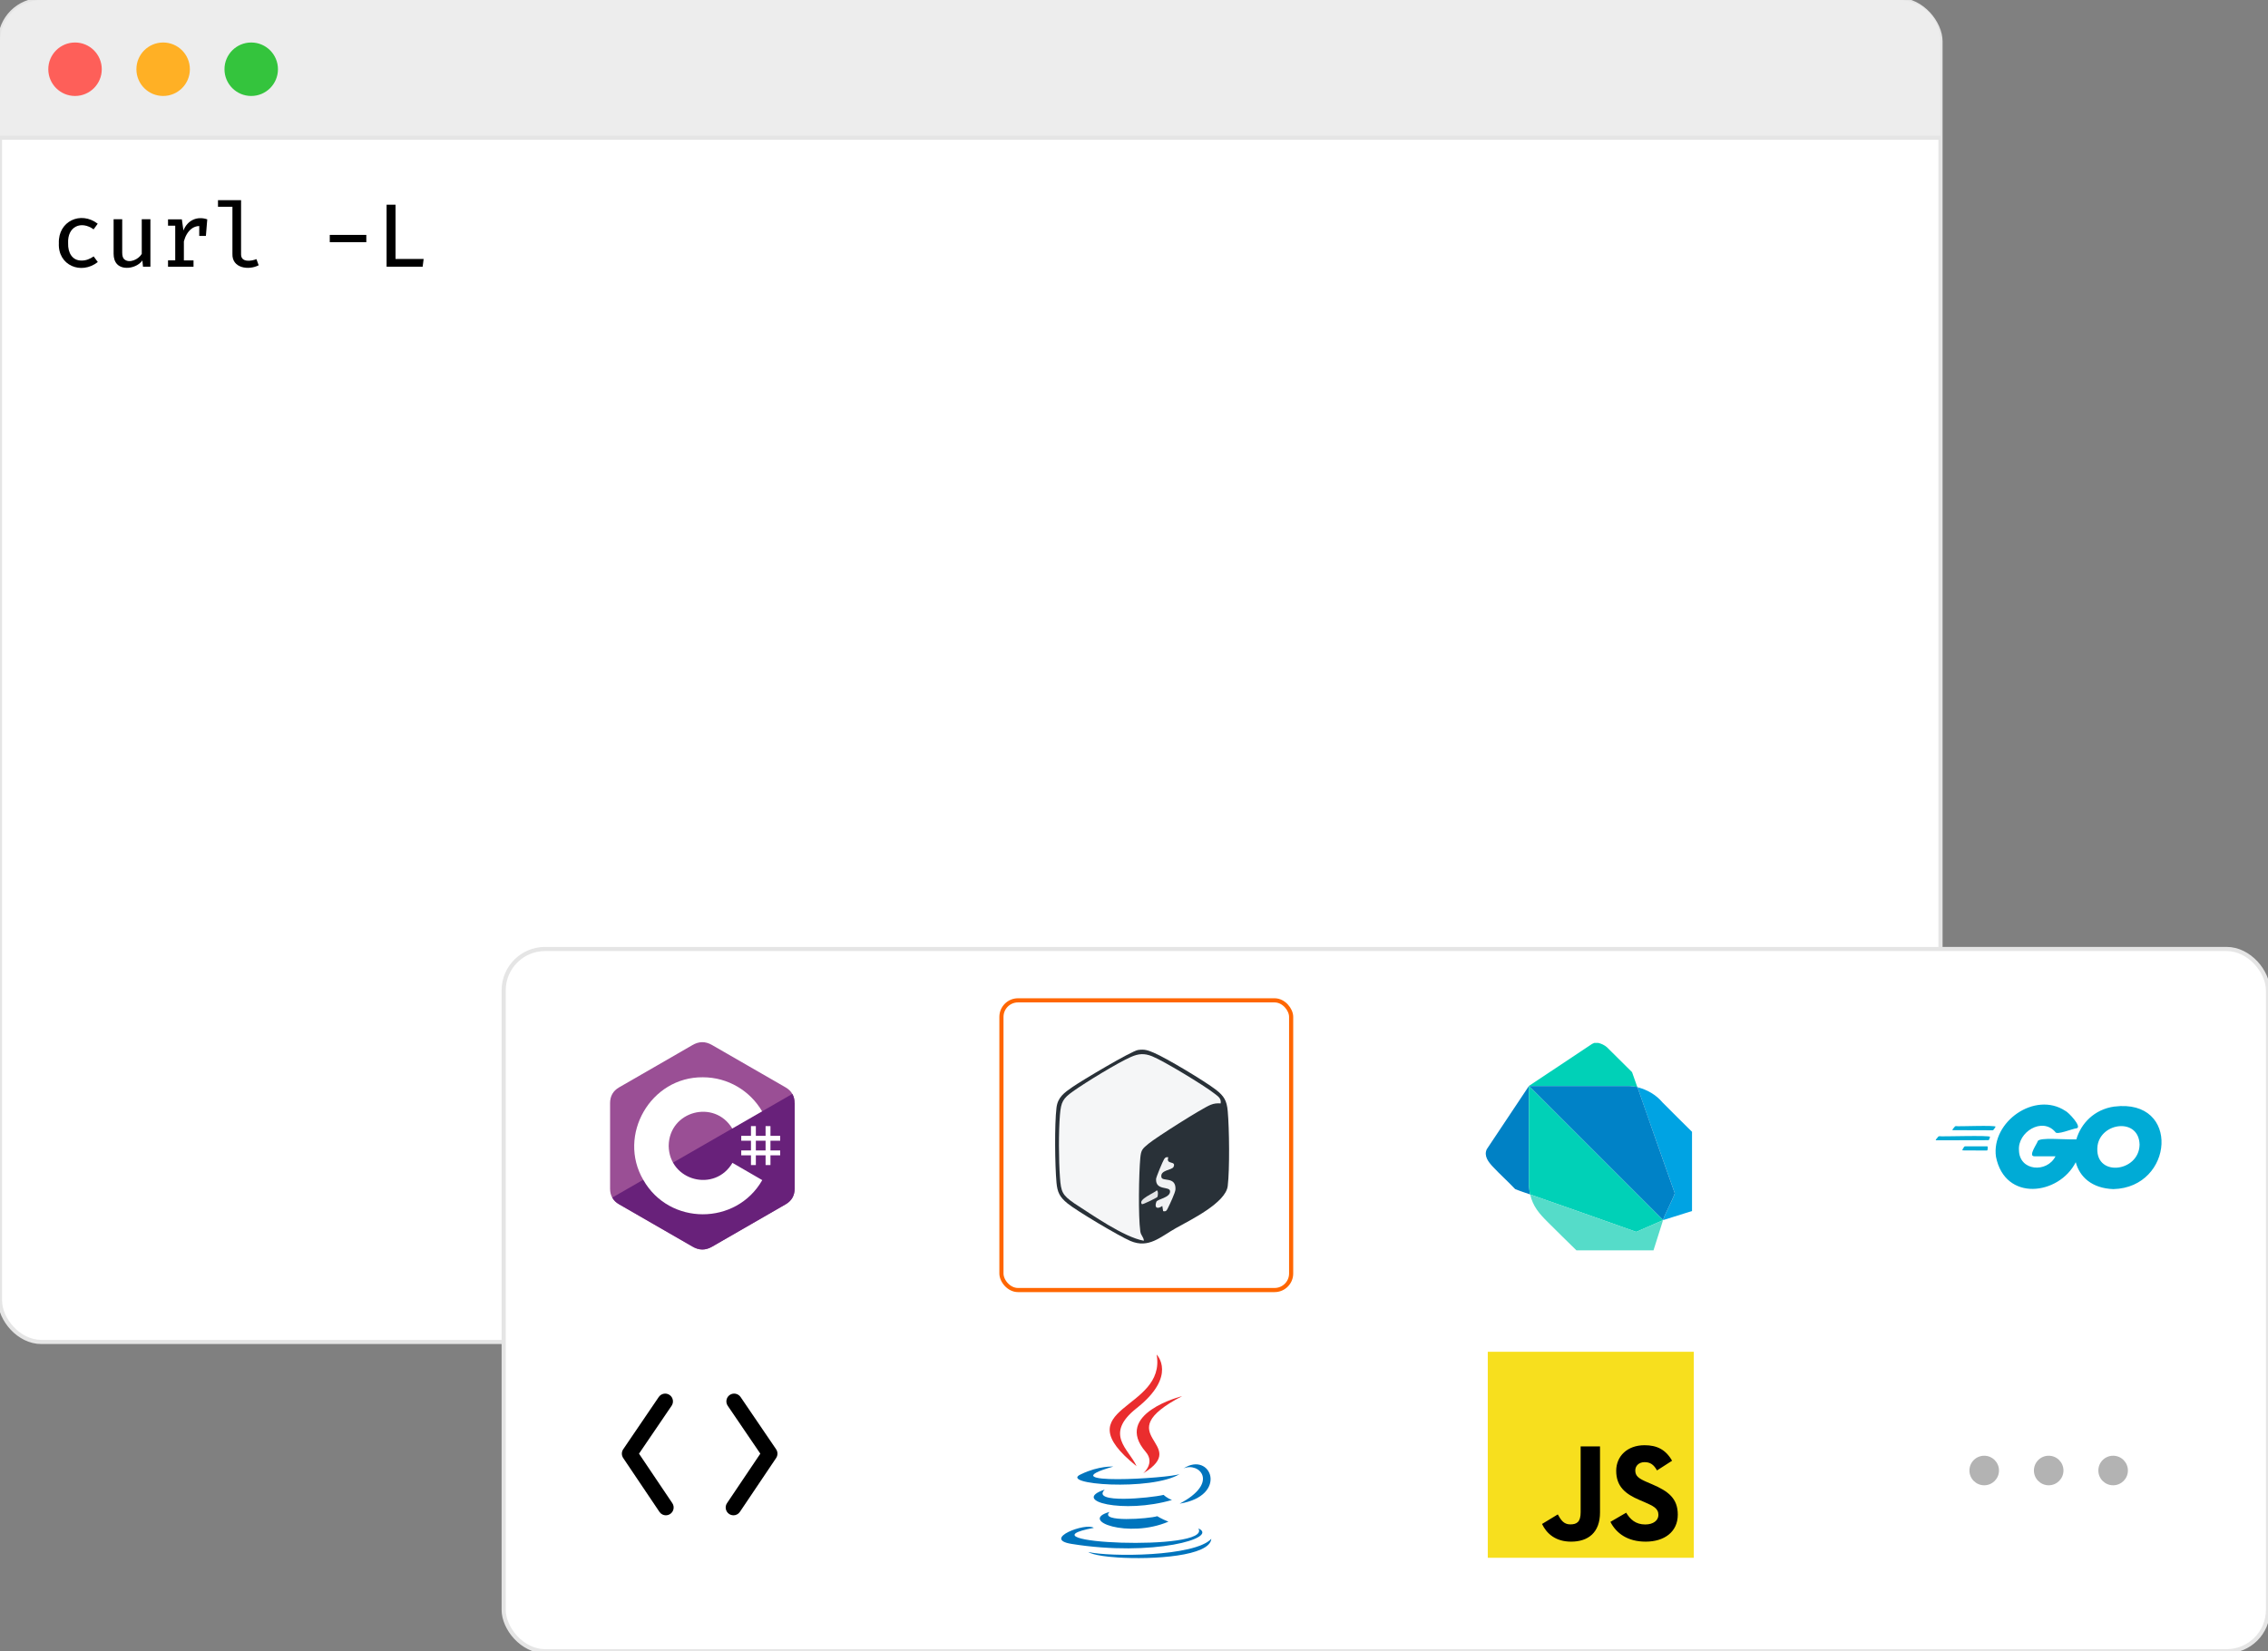 <?xml version="1.0" encoding="UTF-8"?>
<svg id="Calque_1" xmlns="http://www.w3.org/2000/svg" width="548" height="399" version="1.1" viewBox="0 0 548 399">
  <rect x="0" y="0" width="548" height="399" fill="#808080" stroke="none"/>
  <!-- Generator: Adobe Illustrator 29.3.1, SVG Export Plug-In . SVG Version: 2.1.0 Build 151)  -->
  <defs>
    <style>
      .st0 {
        fill: #f5f6f7;
      }

      .st1 {
        fill: #68217a;
      }

      .st2 {
        fill: #00d1b7;
      }

      .st3 {
        fill: #55dcc9;
      }

      .st4 {
        fill: #9a4f95;
      }

      .st5 {
        fill: #293138;
      }

      .st6 {
        fill: #00abd6;
      }

      .st7, .st8 {
        stroke: #e5e5e5;
      }

      .st7, .st8, .st9 {
        stroke-miterlimit: 10;
      }

      .st7, .st10 {
        fill: #fff;
      }

      .st11 {
        fill: #e3e4e6;
      }

      .st12 {
        fill: #0082c7;
      }

      .st13 {
        fill: #ea2d2e;
      }

      .st13, .st14 {
        fill-rule: evenodd;
      }

      .st8, .st9 {
        fill: none;
      }

      .st9 {
        stroke: #f60;
      }

      .st15 {
        fill: #0081c5;
      }

      .st16 {
        fill: #fe5f59;
      }

      .st14 {
        fill: #0074bd;
      }

      .st17 {
        opacity: .3;
      }

      .st18 {
        fill: #34c43d;
      }

      .st19 {
        fill: #00a3e3;
      }

      .st20 {
        fill: #f7df1e;
      }

      .st21 {
        fill: #f1f2f3;
      }

      .st22 {
        fill: #ededed;
      }

      .st23 {
        fill: #ffb025;
      }
    </style>
  </defs>
  <rect class="st7" width="468.87" height="324.27" rx="10" ry="10"/>
  <path class="st22" d="M10,0h448.87c5.52,0,10,4.48,10,10v23.27H0V10C0,4.48,4.48,0,10,0Z"/>
  <line class="st8" y1="33.27" x2="468.87" y2="33.27"/>
  <g>
    <path d="M19.72,62.96c1.09.01,2.05-.41,2.91-1l1,1.36c-4.01,3.15-9.67.84-9.41-4.55-.2-5.32,5.29-7.87,9.39-4.71l-.99,1.36c-3.01-2.17-6.36-.71-6.16,3.35-.08,2.23.95,4.22,3.25,4.19Z"/>
    <path d="M29.53,52.98v8.07c0,.73.15,1.25.45,1.56,1.24,1.15,3.52.06,4.27-1.26v-8.37h2.09v11.46h-1.79l-.15-1.51c-1.26,1.82-4.63,2.49-6.13.88-.55-.6-.82-1.44-.82-2.5v-8.33h2.09Z"/>
    <path d="M40.6,64.45v-1.54h1.74v-8.37h-1.74v-1.54h3.34l.38,2.69c.96-2.44,3.29-3.54,5.75-2.69l-.62,1.83c-2.54-.85-4.35.96-5.02,3.49v4.6h2.33v1.54h-6.16ZM48.14,57.01v-2.63l.24-1.39h1.7l-.33,4.02h-1.61Z"/>
    <path d="M58.25,48.37v13.12c-.01,1.96,2.46,1.64,3.71,1.12l.54,1.49c-2.44,1.27-6.47.71-6.34-2.76,0,0,0-11.38,0-11.38h-3.49v-1.59h5.58Z"/>
    <path d="M79.68,58.52v-1.76h8.83v1.76h-8.83Z"/>
    <path d="M93.41,64.45v-14.99h2.16v13.12h6.79l-.24,1.87h-8.71Z"/>
  </g>
  <circle class="st16" cx="18.13" cy="16.73" r="6.46"/>
  <circle class="st23" cx="39.42" cy="16.73" r="6.46"/>
  <circle class="st18" cx="60.7" cy="16.73" r="6.46"/>
  <g>
    <rect class="st7" x="121.7" y="229.31" width="426.3" height="169.69" rx="10" ry="10"/>
    <g>
      <path class="st6" d="M472.61,272.11c-.11,0-.24.05-.29.13,0,.08-.86.87-.48.85,0,0,9.62.03,9.62.03.28.01.56-.69.72-.85.21-.45-9.47-.01-9.57-.16Z"/>
      <path class="st6" d="M468.59,274.56c-.11,0-.24.05-.29.13,0,.08-.86.87-.48.85,0,0,12.57-.03,12.57-.03.32.05.33-.63.45-.8.09-.45-12.11-.01-12.25-.16Z"/>
      <path class="st6" d="M480.13,277h-5.32c-.11,0-.21.08-.27.16,0,.11-.62.82-.29.82,0,0,5.8.03,5.8.03.3.01.18-.66.24-.82,0-.11-.05-.19-.16-.19Z"/>
      <path class="st6" d="M510.89,267.38c-4.91.69-8.09,4.12-9.2,7.94-3.4.06-8.64-.51-9.31.38-.13.63-2.41,3.68-.85,3.7h5.13c-2.07,4.09-8.73,3.6-8.83-1.44-.37-4.37,5.6-8.13,8.77-4.44.31.87,4.17-.82,5.24-.9,1.19-.41-2.07-3.9-2.82-4.2-7.32-4.82-17.93,2.64-16.75,11.09,2.19,11.01,15.26,9.27,19.28,1.32.91,3.49,3.84,6.32,9.09,6.5,14.61-.36,16.31-21.95.24-19.94ZM506.82,276.79c.88-5.62,9.98-6.75,10.15-.21-.11,6.81-11.17,7.98-10.15.21Z"/>
    </g>
    <path class="st5" d="M275.02,253.71c1.56-.23,2.37.09,3.76.67,3.03,1.28,12.4,6.91,15.04,8.96,1.95,1.52,2.61,2.64,2.83,5.16.38,4.23.49,13.97,0,18.08-.49,4.09-9,8.2-12.54,10.19-3.77,2.12-6.54,4.97-10.96,3.1-2.71-1.15-13.06-7.29-15.29-9.14-1.8-1.49-2.38-2.63-2.59-4.98-.38-4.23-.49-13.97,0-18.08.31-2.57,1.92-3.65,3.84-4.99,2.04-1.43,14.26-8.74,15.89-8.97Z"/>
    <path class="st0" d="M294.95,266.63c-.88-.07-1.59,0-2.42.33-1.99.77-13.19,7.88-15.02,9.4-1.47,1.23-1.81,1.47-1.99,3.48-.35,3.83-.51,14.04,0,17.68.15,1.09.81,1.33.86,2.29-4.84-.86-12.55-6.3-16.84-9.06-2.85-1.99-3.17-2.68-3.43-6.24-.3-4.09-.35-11.09,0-15.15.27-3.11.71-3.91,3.17-5.66,2.99-2.13,10.76-6.89,14-8.31,1.82-.8,3.2-.91,5.09-.16,2.77,1.11,12.59,7.06,15.02,8.98.87.69,1.76,1.15,1.55,2.44Z"/>
    <path class="st21" d="M282.29,279.65c-.67,1.9,1.98.72,1.27,2.31-.38.84-3.29.7-2.94,2.49.22,1.15,3.54-.27,3.4,2.95-.03.78-1.39,3.64-1.83,4.52-.29.57-.4.88-1.15.74l-.2-1.25c-1.24.86-1.96.44-1.44-1.01.24-.67,3.41-.97,3.31-2.57-.08-1.26-3.5-.05-3.38-2.93.02-.48,1.67-4.4,1.95-4.81.3-.45.5-.53,1.03-.44Z"/>
    <path class="st11" d="M279.64,289.24c-.11.18-3.58,1.89-3.72,1.74-1.1-1.17,3.1-2.74,3.59-3.35.4.16.28,1.36.14,1.61Z"/>
    <g>
      <path class="st4" d="M191.99,266.56c0-1.67-.71-2.96-2.16-3.8-5.94-3.42-11.88-6.83-17.81-10.26-1.6-.92-3.15-.89-4.74.05-2.36,1.39-14.19,8.17-17.71,10.21-1.45.84-2.16,2.13-2.16,3.8,0,6.88,0,13.76,0,20.65,0,.82.17,1.55.52,2.18.36.65.9,1.19,1.64,1.61,3.52,2.04,15.35,8.82,17.72,10.21,1.59.94,3.14.97,4.74.05,5.93-3.43,11.87-6.84,17.81-10.26,1.45-.84,2.16-2.13,2.16-3.8,0,0,0-13.76,0-20.64"/>
      <path class="st1" d="M191.99,266.56c0-.84-.18-1.59-.54-2.23l-43.51,25.05c.36.65.9,1.19,1.64,1.61,3.52,2.04,15.35,8.82,17.72,10.21,1.59.94,3.14.97,4.74.05,5.93-3.43,11.87-6.84,17.81-10.26.74-.43,1.28-.97,1.64-1.61.35-.63.52-1.36.52-2.18,0,0,0-13.76,0-20.64Z"/>
      <path class="st10" d="M182.63,272.11v2.35h2.35v-2.35h1.18v2.35h2.35v1.18h-2.35v2.35h2.35v1.18h-2.35v2.35h-1.18v-2.35h-2.35v2.35h-1.18v-2.35h-2.35v-1.18h2.35v-2.35h-2.35v-1.18h2.35v-2.35h1.18ZM184.98,275.64h-2.35v2.35h2.35v-2.35Z"/>
      <path class="st10" d="M169.82,260.31c6.13,0,11.48,3.33,14.35,8.28l-.03-.05-7.21,4.15c-4.29-7.14-15.26-4.26-15.36,4.19.12,8.51,11.2,11.37,15.44,4.05l-.03.06,7.2,4.17c-6.31,11.03-22.46,11-28.73-.03-6.36-10.8,1.75-24.95,14.38-24.82Z"/>
    </g>
    <circle class="st17" cx="479.43" cy="355.33" r="3.57"/>
    <circle class="st17" cx="495.01" cy="355.33" r="3.57"/>
    <circle class="st17" cx="510.58" cy="355.33" r="3.57"/>
    <g>
      <path class="st14" d="M268.09,365.34c-2.59,2.57,9.56,1.66,11.52,1.03,0,0,1.13.71,2.71,1.32-9.63,4.12-21.79-.24-14.23-2.35Z"/>
      <path class="st14" d="M266.91,359.96c-3.39,3.43,11.03,2.03,14.25,1.26,0,0,.79.8,2.02,1.23-11.64,3.4-24.6.27-16.27-2.5Z"/>
      <path class="st13" d="M276.83,350.83c2.37,2.73-.62,5.19-.62,5.19,11.98-7.27-9.08-9.02,9.42-18.66,0,0-16.84,4.2-8.8,13.47h0Z"/>
      <path class="st14" d="M289.56,369.33c3.42,5.7-44.74,3.51-25.27-.14-1.95-1.37-12.61,2.7-5.41,3.87,19.63,3.18,35.78-1.43,30.69-3.73h0Z"/>
      <path class="st14" d="M268.99,354.38c-16.39,4.67,13.88,2.84,16.07,1.79-6.77,4.21-29.67,2.54-23.81.04,4.27-2.06,7.74-1.83,7.74-1.83Z"/>
      <path class="st14" d="M285.03,363.34c9.78-5.14,4.61-10.15.93-8.5,6.59-4.31,11.02,6.54-.93,8.5h0Z"/>
      <path class="st13" d="M279.47,327.31s5.11,5.11-4.85,12.97c-7.98,6.31-1.82,9.9,0,14.01-17.96-14.44,7.29-13.36,4.85-26.98h0Z"/>
      <path class="st14" d="M269.9,376.34c8.85.57,22.46-.32,22.78-4.51-3.97,4.34-24.53,4.42-29.73,3.19,0,0,1.13.94,6.95,1.31Z"/>
    </g>
    <g>
      <path class="st19" d="M408.83,273.49v19.14l-7,2.2c.74-2.16,2.06-4.31,2.84-6.48-3.01-8.54-6.07-17.08-9.01-25.63,2.3.56,4.5,1.83,6.02,3.65,2.38,2.38,4.75,4.77,7.15,7.12Z"/>
      <path class="st2" d="M386.16,252c.79.19,1.49.52,2.11,1.05l6.07,6.02,1.27,3.6c-.64-.1-1.28-.21-1.93-.25h-24.21s0-.05,0-.05l15.21-10.12.55-.25h.93Z"/>
      <path class="st15" d="M369.71,288.62c-1.21-.42-2.44-.81-3.62-1.3-1.74-1.84-3.65-3.54-5.38-5.39-1.06-1.13-2.25-2.62-1.46-4.25l10.17-15.26v23.92c.08.76.12,1.53.29,2.27Z"/>
      <path class="st2" d="M369.47,262.43l32.36,32.36s0,.03,0,.05l-6.48,2.83c-8.53-3.04-17.08-6.05-25.64-9.04-.17-.74-.21-1.52-.3-2.27v-23.92s.05-.05.05-.05v.05Z"/>
      <path class="st3" d="M401.83,294.84l-2.31,7.29h-18.62c-2.3-2.25-4.62-4.52-6.9-6.8-2.05-2.04-3.6-3.77-4.28-6.71,8.55,2.99,17.1,6,25.64,9.04l6.48-2.83Z"/>
      <path class="st12" d="M395.61,262.67l.05.05c2.94,8.55,6,17.09,9.01,25.63-.79,2.15-2.05,4.3-2.84,6.43l-32.36-32.36h24.21c.65.04,1.29.14,1.93.24Z"/>
    </g>
    <g>
      <rect class="st20" x="359.48" y="326.64" width="49.78" height="49.78"/>
      <path d="M392.92,365.53c1,1.64,2.31,2.84,4.61,2.84,1.94,0,3.18-.97,3.18-2.31,0-1.6-1.27-2.17-3.41-3.11l-1.17-.5c-3.38-1.44-5.62-3.24-5.62-7.05,0-3.51,2.67-6.18,6.85-6.18,2.97,0,5.11,1.04,6.65,3.75l-3.64,2.34c-.8-1.44-1.67-2-3.01-2s-2.24.87-2.24,2c0,1.4.87,1.97,2.88,2.84l1.17.5c3.97,1.7,6.22,3.44,6.22,7.35,0,4.21-3.31,6.52-7.75,6.52s-7.15-2.07-8.53-4.78l3.8-2.21ZM376.4,365.94c.73,1.3,1.4,2.41,3.01,2.41s2.51-.6,2.51-2.94v-15.91h4.68v15.97c0,4.84-2.84,7.05-6.99,7.05-3.75,0-5.91-1.94-7.02-4.27l3.81-2.31Z"/>
    </g>
    <path d="M160.9,366.16c-.6,0-1.2-.29-1.56-.83l-8.76-13.02c-.43-.64-.43-1.47,0-2.11l8.59-12.63c.59-.86,1.76-1.08,2.61-.5.86.58,1.08,1.76.5,2.61l-7.88,11.58,8.05,11.96c.58.86.35,2.03-.51,2.61-.32.22-.69.32-1.05.32Z"/>
    <path d="M177.21,366.16c.6,0,1.2-.29,1.56-.83l8.76-13.02c.43-.64.43-1.47,0-2.11l-8.59-12.63c-.59-.86-1.76-1.08-2.61-.5-.86.58-1.08,1.76-.5,2.61l7.88,11.58-8.05,11.96c-.58.86-.35,2.03.51,2.61.32.22.69.32,1.05.32Z"/>
  </g>
  <rect class="st9" x="241.97" y="241.72" width="70" height="70" rx="4" ry="4"/>
</svg>